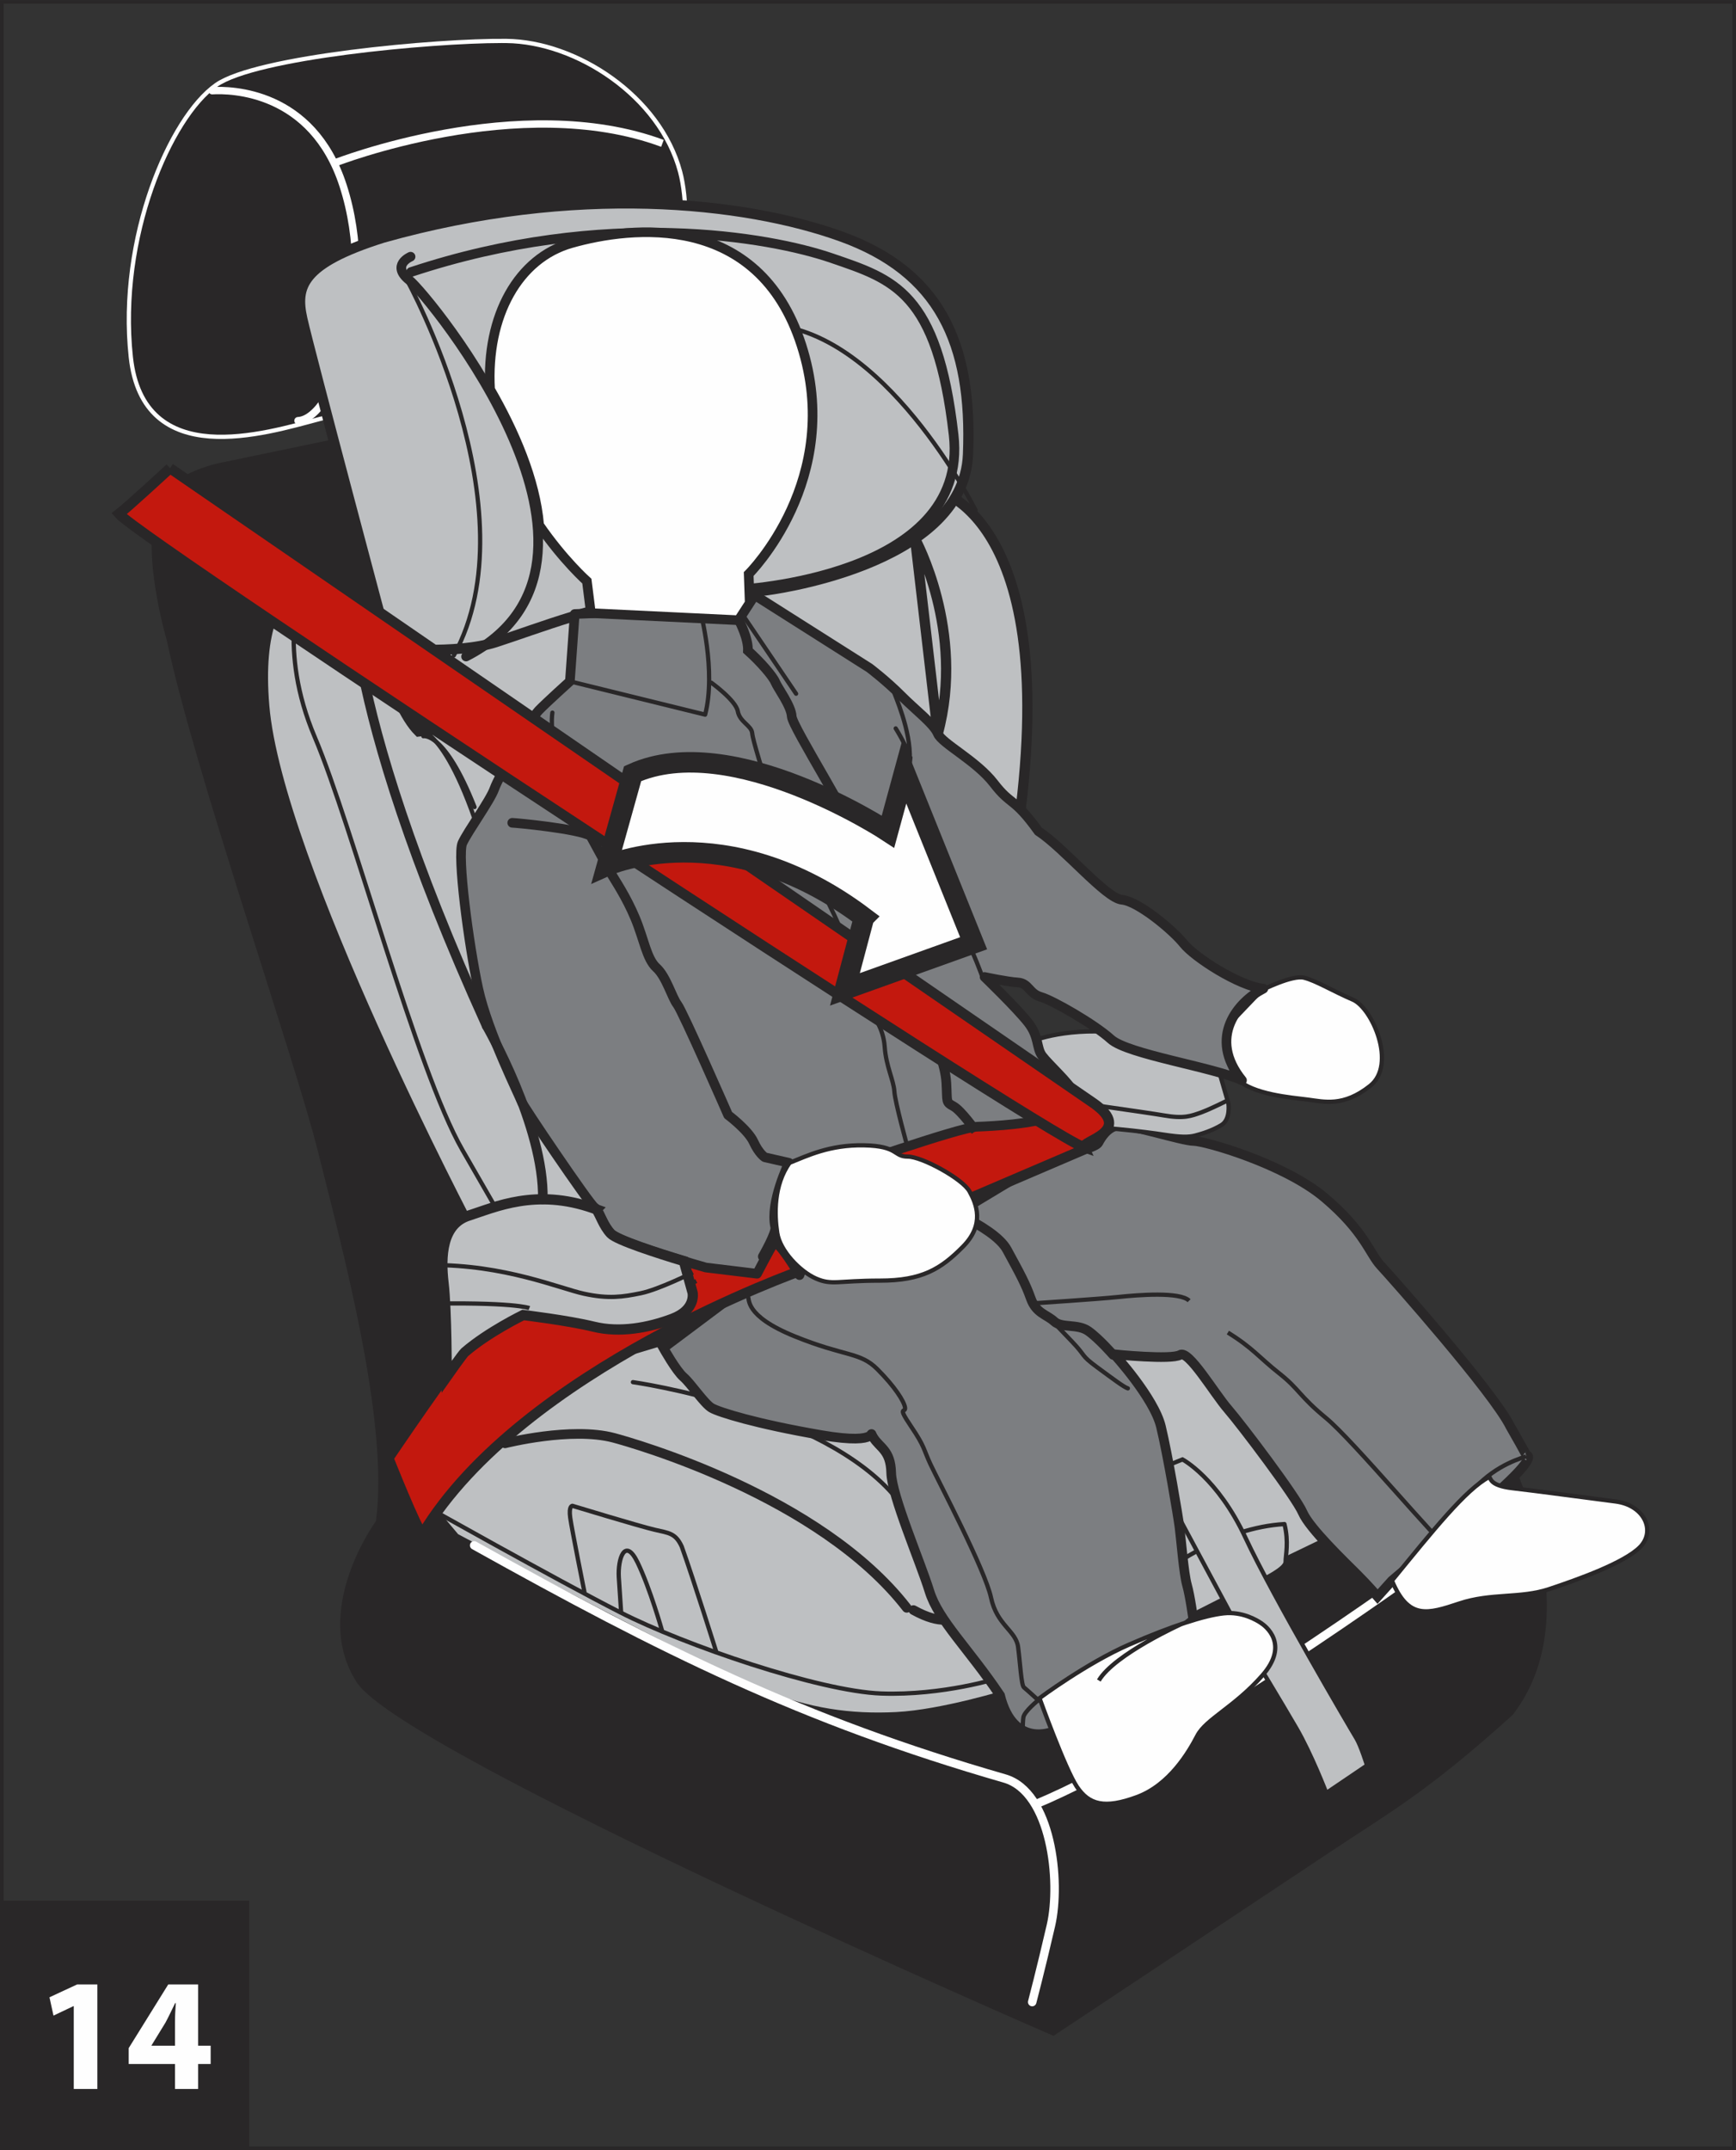 <?xml version="1.0" encoding="UTF-8"?>
<!DOCTYPE svg PUBLIC "-//W3C//DTD SVG 1.1//EN" "http://www.w3.org/Graphics/SVG/1.1/DTD/svg11.dtd">
<!-- Creator: CorelDRAW 2017 -->
<svg xmlns="http://www.w3.org/2000/svg" xml:space="preserve" width="41.915mm" height="51.892mm" version="1.1" style="shape-rendering:geometricPrecision; text-rendering:geometricPrecision; image-rendering:optimizeQuality; fill-rule:evenodd; clip-rule:evenodd"
viewBox="0 0 50891.96 63005.17"
 xmlns:xlink="http://www.w3.org/1999/xlink">
 <rect x="0" y="0" width="50891.96" height="63005.17" fill="#333333" stroke="none"/>
 <defs>
  <style type="text/css">
   <![CDATA[
    .str6 {stroke:#FEFEFE;stroke-width:248.9;stroke-miterlimit:3.864}
    .str7 {stroke:#292728;stroke-width:124.69;stroke-miterlimit:3.864}
    .str2 {stroke:#292728;stroke-width:282.29;stroke-miterlimit:3.864}
    .str0 {stroke:#292728;stroke-width:107.09;stroke-miterlimit:4}
    .str1 {stroke:#292728;stroke-width:300.26;stroke-miterlimit:3.864}
    .str10 {stroke:#292728;stroke-width:300.26;stroke-miterlimit:4}
    .str5 {stroke:#FEFEFE;stroke-width:215.88;stroke-miterlimit:3.864}
    .str11 {stroke:#292728;stroke-width:600.89;stroke-linecap:round;stroke-miterlimit:4}
    .str3 {stroke:#FEFEFE;stroke-width:248.9;stroke-linecap:round;stroke-linejoin:round;stroke-miterlimit:3.864}
    .str8 {stroke:#292728;stroke-width:124.69;stroke-linecap:round;stroke-linejoin:round;stroke-miterlimit:3.864}
    .str9 {stroke:#292728;stroke-width:282.29;stroke-linecap:round;stroke-linejoin:round;stroke-miterlimit:3.864}
    .str4 {stroke:#FEFEFE;stroke-width:215.88;stroke-linecap:round;stroke-linejoin:round;stroke-miterlimit:3.864}
    .fil8 {fill:none}
    .fil0 {fill:none;fill-rule:nonzero}
    .fil7 {fill:#7C7E81}
    .fil6 {fill:#FEFEFE;fill-rule:nonzero}
    .fil2 {fill:#BEC0C2;fill-rule:nonzero}
    .fil3 {fill:#7C7E81;fill-rule:nonzero}
    .fil1 {fill:#292728;fill-rule:nonzero}
    .fil9 {fill:#292728;fill-rule:nonzero}
    .fil4 {fill:#E11729;fill-rule:nonzero}
    .fil5 {fill:#C3180E;fill-rule:nonzero}
   ]]>
  </style>
 </defs>
 <g id="Слой_x0020_1">
  <polygon class="fil0 str0" points="53.54,62951.63 50838.42,62951.63 50838.42,53.54 53.54,53.54 "/>
  <g>
   <path class="fil1" d="M31111.81 59170c-33.39,128.58 -51.36,199.24 -51.36,199.24l51.36 -199.24zm-20092.07 -14593.62c0,0 -1917.16,2614.94 -565.31,4718.11 1351.24,2102.32 20416.74,10359.35 20428.88,10364.57l0.49 0c7.89,-5.22 6290.45,-4174.29 8082.31,-5369.02 1793.44,-1196.31 2838.95,-1745.36 5378.98,-4035.27 2390.08,-3089.07 -248.05,-7920.22 -248.05,-7920.22l-14049.55 -7808.03 -15439.16 -22659.06 -8059.49 1676.51c0,0 -1515.4,255.22 -1898.34,1148.35 -577.82,1348.33 241.62,4079.83 241.62,4079.83 785.93,3753.46 3737.55,12202.69 4434.48,14993.69 696.93,2790.51 2092.37,7921.92 1693.15,10810.53z"/>
  </g>
  <path class="fil2" d="M27365.15 14325.53c0,0 3985.24,724.73 2366.16,10720.69 -3056.65,1132.45 -11547.41,11298.87 -11547.41,11298.87l-4359.08 -271.49c0,0 -5695.03,-10813.21 -6079.31,-15386.47 -384.65,-4573.26 2274.85,-3961.2 2852.67,-3304.58 306.33,656.25 850.28,3226.64 1676.51,4052.87 1210.03,-136.23 1278.15,-203.49 1278.15,-203.49l-723.88 -2955.03 14536.19 -3951.37z"/>
  <path class="fil0 str1" d="M27365.15 14325.53c0,0 3985.24,724.73 2366.16,10720.69 -3056.65,1132.45 -11547.41,11298.87 -11547.41,11298.87l-4359.08 -271.49c0,0 -5695.03,-10813.21 -6079.31,-15386.47 -384.65,-4573.26 2274.85,-3961.2 2852.67,-3304.58 306.33,656.25 850.28,3226.64 1676.51,4052.87 1210.03,-136.23 1278.15,-203.49 1278.15,-203.49l-723.88 -2955.03 14536.19 -3951.37z"/>
  <path class="fil0 str2" d="M31334.12 32639.59l437.71 1047.7c0,0 -578.67,113.52 -884.03,682.36 -305,568.35 -609.51,751.69 -823.32,812.52 -213.69,61.68 -1658.42,589.35 -1658.42,589.35l-4899.75 1454.2 -996.71 741.85c0,0 -2620.04,1605.36 -3322.92,2053.39 -702.51,449.36 -3365.41,1941.69 -3568.91,2125.03 -204.22,183.7 -1341.04,1584.72 -1341.04,1584.72l-254.85 -741c0,0 -539.7,466.97 -570.17,761.64 -140.84,-71.15 -996.22,-2224.34 -996.22,-2224.34 0,0 904.19,-1717.55 1271.23,-2053.39 366.68,-336.69 1617.02,-1068.71 1657.7,-1140.22 40.67,-71.15 5611.13,-2236.36 5611.13,-2236.36l6126.78 -4005.64 4211.81 548.19z"/>
  <path class="fil0 str3" d="M3896.37 10453.57c350.41,3277.14 3836.14,2196.42 5459.48,1764.18 1623.33,-431.27 7329.17,-1213.43 7995.62,-1315.79 2730.16,-419.37 2919.45,-4375.84 2527.52,-5848.38 -584.13,-2194.72 -3009.42,-3769.73 -5035.86,-3792.07 -2025.59,-21.37 -7314.11,463.08 -8472.79,1280.7 -1318.34,928.71 -2847.94,4425.13 -2473.98,7911.36z"/>
  <path class="fil2" d="M29536.19 49504.3c0,0 -1936.1,600.04 -3269.01,666.45 -1333.39,66.05 -2537.48,-106.6 -3935.95,-666.45 -1399.32,-561.06 -8900.66,-4545.82 -8900.66,-4545.82l-1218.17 -1448.62 2296.71 -2602.07 5706.68 -1712.94 6792.39 2388.74 2528.01 7920.71z"/>
  <path class="fil1" d="M6370.22 2541.73c-1318.82,929.44 -2848.06,4425.01 -2474.1,7911.6 350.77,3277.27 3836.14,2196.54 5459.97,1764.78 1622.85,-432.24 7328.68,-1213.92 7995.14,-1316.27 2730.65,-418.89 2919.94,-4374.99 2527.64,-5848.38 -584.25,-2194.35 -3009.54,-3770.22 -5035.86,-3791.59 -42.86,-0.85 -88.27,-0.85 -134.53,-0.85 -2116.41,0 -7204.11,481.05 -8338.26,1280.7z"/>
  <path class="fil0 str4" d="M6220.52 2657.8c541.15,-31.57 2934.75,-7.04 3837.84,2782.74 1020.75,3154.64 -234.7,6833.06 -1322.22,6887.09"/>
  <path class="fil0 str5" d="M9825.12 4770.08c0,0 5407.63,-2120.66 9594.92,-569.32"/>
  <path class="fil2 str1" d="M22433.95 17302.42c0,0 5807.7,-690.37 5943.93,-3985.12 135.26,-3294.75 -860.6,-5355.43 -3713.64,-6386.01 -2852.67,-1029.73 -7810.58,-1550.12 -13437.98,34.24 -2400.76,758.61 -2570.38,1438.78 -2366.52,2367.01 203.86,928.23 2536.51,9656.23 2536.51,9656.23 0,0 1969.01,204.34 3134.97,-169.98 1166.81,-373.6 3203.44,-1189.88 5015.7,-1335.94 1812.26,-146.55 2887.03,-180.42 2887.03,-180.42z"/>
  <path class="fil0 str6" d="M41796.55 45864.73c0,0 -7251.7,5268.86 -11452.7,7014.34"/>
  <path class="fil0 str7" d="M21014.35 48458.05c0,0 -683.21,-2173.35 -1028.88,-3137.15 -181.52,-394.85 -370.44,-394.85 -798.8,-494.29 -428.36,-98.47 -2404.65,-699.48 -2404.65,-699.48 0,0 -115.22,-7.28 -65.93,346.16 49.29,353.32 419.37,2192.66 419.37,2192.66m12146.11 2508.22c0,0 -1639.24,518.33 -3450.16,452.76 -1811.04,-66.41 -5765.81,-1416.08 -7650.43,-2379.39 -1884.62,-962.83 -5836.84,-3186.33 -5836.84,-3186.33"/>
  <path class="fil0 str8" d="M19405.1 47775.09c0,0 -343.61,-1219.87 -712.83,-1985.4 -370.08,-765.41 -583.77,-106.12 -551.59,428.36 33.39,534.96 66.78,1010.91 66.78,1010.91"/>
  <path class="fil0 str9" d="M14805.73 42296.06c0,0 1940.35,-493.44 3187.18,-161.85 573.08,152.86 6045.07,1703.47 8588.5,4981.83m1357.8 296.01c0,0 -329.89,231.66 -1161.22,-230.45"/>
  <path class="fil0 str8" d="M18554.82 40502.74c0,0 5596.07,791.03 7732.63,3416.77"/>
  <path class="fil0 str7" d="M38420.21 44143.53c0,0 -1998.39,-155.9 -4518.87,1524.87"/>
  <polygon class="fil2" points="39079.75,45008.01 34533.92,47198.48 31380.62,39574.64 35011.94,39228.12 "/>
  <polygon class="fil0 str7" points="39079.75,45008.01 34533.92,47198.48 31380.62,39574.64 35011.94,39228.12 "/>
  <path class="fil2" d="M34286.72 45954.45c0,0 1556.92,-1186.84 3367.84,-1293.08 131.98,527.67 33.03,914.51 33.03,1111.93 0,197.42 -650.18,511.41 -797.95,577.33 -148.25,65.56 -2306.54,1160.86 -2306.54,1160.86l-296.38 -1557.04z"/>
  <path class="fil0 str8" d="M34286.72 45954.45c0,0 1556.92,-1186.84 3367.84,-1293.08 131.98,527.67 33.03,914.51 33.03,1111.93 0,197.42 -650.18,511.41 -797.95,577.33 -148.25,65.56 -2306.54,1160.86 -2306.54,1160.86l-296.38 -1557.04z"/>
  <path class="fil2" d="M34213.51 42949.4l452.28 -181.64c0,0 1029.37,544.07 1844.43,2289.91 814.7,1744.99 3120.76,5663.82 3252.74,5878.37 131.86,214.18 313.13,798.43 313.13,798.43l-1194.25 807.78c0,0 -436.01,-1136.82 -881,-1902.59 -445.11,-765.89 -1243.06,-2082.53 -1243.06,-2082.53l-2494.62 -4644.41 -49.66 -963.32z"/>
  <path class="fil0 str7" d="M34213.51 42949.4l452.28 -181.64c0,0 1029.37,544.07 1844.43,2289.91 814.7,1744.99 3120.76,5663.82 3252.74,5878.37 131.86,214.18 313.13,798.43 313.13,798.43l-1194.25 807.78c0,0 -436.01,-1136.82 -881,-1902.59 -445.11,-765.89 -1243.06,-2082.53 -1243.06,-2082.53l-2494.62 -4644.41 -49.66 -963.32z"/>
  <path class="fil3" d="M28387.23 35514.48l3035.65 -1829.01 363.16 -6.44c0,0 356.48,-84.38 415.97,-197.06 59.13,-112.19 249.75,-455.31 579.88,-501.93 330.74,-46.26 1875.27,455.31 2211.11,455.31 335.35,0 2658.16,665.97 3833.11,1656.36 1174.46,989.42 1318.82,1635.72 1648.59,1992.56 330.74,356.72 3304.22,3708.9 3803.24,4720.18 481.78,840.81 466,840.81 466,840.81 0,0 358.42,-31.33 -669.12,918.39 -108.79,62.53 -3269.01,2755.42 -3269.01,2755.42l-420.1 466.85c0,0 -264.81,-310.95 -607.45,-653.22 -342.64,-342.64 -1385.24,-1338.98 -1587.76,-1806.31 -202.16,-466.85 -1790.4,-2568.2 -2194.84,-3035.04 -404.32,-467.33 -1152.12,-1743.29 -1401.02,-1587.88 -249.27,155.53 -1930.03,-15.78 -1930.03,-15.78 0,0 1167.17,1276.81 1369.33,2116.77 203.01,840.81 498.66,2600.37 544.92,2958.06 47.11,358.06 124.57,1354.4 217.94,1681.13 93.37,326.85 186.74,1027.18 186.74,1027.18l-4109.33 3269.37c0,0 -1167.66,513.59 -1556.56,-1058.75 -918.76,-1369.45 -1806.67,-2194.84 -2070.51,-3050.58 -264.81,-857.08 -1105.98,-2802.53 -1121.4,-3471.65 -15.42,-669 -342.27,-731.17 -529.01,-1042.97 -187.22,-311.8 373.96,264.32 -1525.72,-62.53 -1898.83,-326.37 -2988.9,-669.49 -3206.84,-793.21 -218.55,-124.69 -606.96,-716.23 -825.02,-903.82 -218.06,-185.89 -591.54,-855.74 -591.54,-855.74l5074.83 -3798.51 3864.8 -187.95z"/>
  <path class="fil0 str7" d="M35995.41 39049.51c732.02,451.43 917.91,732.02 1510.3,1198.86 591.42,466.85 575.63,653.58 1369.7,1307.65 793.33,653.7 3346.59,3720.07 3564.66,3782.6m-12157.28 -7144.98c0,0 1914.61,-125.06 2506.15,-187.22 591.42,-62.53 1805.82,-155.41 2070.51,108.91m-12936.9 -124.33c62.53,62.65 -124.21,560.7 1370.3,1167.3 1494.39,606.96 1914.98,451.79 2428.2,965.38 513.95,514.08 778.28,934.18 809.97,1120.06 31.2,187.71 -249.27,-77.1 170.83,545.77 420.22,622.38 358.18,653.58 576.12,1120.43 218.06,467.33 1603.3,3097.69 1774.62,3907.66 170.83,808.75 731.53,965.02 793.7,1447.4 62.53,482.75 93.73,1120.91 171.32,1182.96 77.95,62.17 420.22,373.96 420.22,373.96 0,0 -404.44,326.37 -435.64,497.81 -31.33,171.32 -15.91,700.69 -15.91,700.69"/>
  <path class="fil0 str9" d="M30219.64 38053.54c156.26,435.64 467.21,466.85 685.27,669.49 218.06,202.16 685.27,62.04 996.71,279.62 310.58,218.06 731.65,700.81 731.65,700.81m-5417.96 -4498.71c0,0 1914.98,700.21 2304.36,1416.44 389.38,716.6 544.43,996.34 699.96,1432.35"/>
  <path class="fil0 str8" d="M30847.73 38709.91c0,0 137.56,145.7 575.76,601.01 437.71,455.31 239.43,386.35 729.47,747.44 489.55,360.12 798.8,592.75 910.62,626.63"/>
  <path class="fil0 str7" d="M44744.05 42676.7c-62.17,31.2 -855.86,218.43 -1509.93,934.18"/>
  <path class="fil0 str2" d="M27938.23 34737.05l3484.4 -1051.46 363.28 -6.44c0,0 356.84,-84.87 416.34,-197.54 58.64,-112.19 249.27,-455.31 579.52,-501.57 331.1,-46.26 1875.27,455.31 2210.99,455.31 335.47,0 2658.29,666.09 3833.23,1656 1174.46,989.78 1319.19,1636.2 1648.59,1993.05 330.62,356.72 3304.1,3708.41 3803.12,4720.18 481.9,840.81 466.48,840.81 466.48,840.81 0,0 358.54,-31.33 -669.49,918.27 -108.42,62.17 -3269.01,2755.42 -3269.01,2755.42l-420.22 466.97c0,0 -264.2,-311.43 -606.96,-653.22 -342.64,-343.12 -1385.6,-1338.98 -1588.25,-1806.31 -201.67,-466.85 -1789.92,-2568.2 -2194.72,-3035.53 -404.32,-467.33 -1152.24,-1743.29 -1401.02,-1587.4 -249.39,155.41 -1930.15,-16.27 -1930.15,-16.27 0,0 1167.3,1276.81 1369.45,2117.26 203.01,840.81 498.53,2599.89 545.28,2957.94 46.62,358.18 124.21,1354.03 217.58,1681.25 93.73,326.85 187.1,1026.7 187.1,1026.7l-4109.82 3269.5c0,0 -1167.54,513.95 -1556.56,-1058.51 -918.76,-1369.7 -1806.19,-2194.72 -2070.51,-3050.95 -264.69,-856.59 -1105.98,-2802.16 -1120.91,-3471.17 -15.91,-669.49 -342.27,-731.53 -529.37,-1042.97 -186.86,-311.8 373.84,264.2 -1525.72,-62.53 -1898.83,-326.37 -2988.9,-669.49 -3206.97,-793.7 -217.94,-124.69 -606.96,-715.75 -824.9,-903.34 -217.58,-186.37 -591.18,-855.86 -591.18,-855.86l5074.47 -3798.38 3415.92 -965.5z"/>
  <path class="fil4" d="M13052.24 19110.06c-13.72,20.64 -216.73,590.69 -216.73,590.69 0,0 -1453.23,547.83 -1462.34,527.31 -9.83,-20.16 -408.2,-1118 -408.2,-1118l2087.27 0z"/>
  <polyline class="fil0 str8" points="11806.03,19204.52 11893.32,19428.17 12197.84,19238.4 "/>
  <path class="fil0 str8" d="M13052.24 19110.06c-13.72,20.64 -216.73,590.69 -216.73,590.69 0,0 -1453.23,547.83 -1462.34,527.31 -9.83,-20.16 -408.2,-1118 -408.2,-1118l2087.27 0z"/>
  <path class="fil2" d="M30172.17 30545.64c0,0 917.91,-432.97 2538.81,-294.68 1619.93,138.78 2937.06,832.31 2937.06,832.31l363.64 1255.44c0,0 68.96,468.55 -208.23,632.58 -277.07,164.88 -563.25,250.97 -762.37,303.66 -199.24,51.48 -424.47,51.48 -926.89,-25.62 -502.54,-78.43 -2079.13,-278.04 -2988.9,-225.35 -849.43,-806.08 -953.12,-2478.35 -953.12,-2478.35z"/>
  <path class="fil0 str7" d="M35985.21 32248.39c-234.21,115.59 -585.23,284.24 -770.99,350.41 -294.31,104.18 -502.42,191.11 -1099.91,86.93 -466.6,-81.23 -2625.87,-383.8 -3552.4,-512.86"/>
  <path class="fil0 str7" d="M30172.17 30545.64c0,0 917.91,-432.97 2538.81,-294.68 1619.93,138.78 2937.06,832.31 2937.06,832.31l363.64 1255.44c0,0 68.96,468.55 -208.23,632.58 -277.07,164.88 -563.25,250.97 -762.37,303.66 -199.24,51.48 -424.47,51.48 -926.89,-25.62 -502.54,-78.43 -2079.13,-278.04 -2988.9,-225.35 -849.43,-806.08 -953.12,-2478.35 -953.12,-2478.35z"/>
  <path class="fil5" d="M23506.18 37225.72c0,0 -8199.11,2876.71 -11122.45,7727.53 -140.84,-71.51 -996.71,-2224.71 -996.71,-2224.71 0,0 1972.89,-2919.09 2339.57,-3254.93 366.68,-336.69 1617.39,-1068.71 1658.06,-1140.22 40.67,-71.03 5611.13,-2236.73 5611.13,-2236.73l6126.3 -4005.28 4211.81 548.19 437.83 1047.7 -8265.53 3538.43z"/>
  <path class="fil0 str10" d="M23506.18 37225.72c0,0 -8199.11,2876.71 -11122.45,7727.53 -140.84,-71.51 -996.71,-2224.71 -996.71,-2224.71 0,0 1972.89,-2919.09 2339.57,-3254.93 366.68,-336.69 1617.39,-1068.71 1658.06,-1140.22 40.67,-71.03 5611.13,-2236.73 5611.13,-2236.73l6126.3 -4005.28 4211.81 548.19 437.83 1047.7 -8265.53 3538.43z"/>
  <path class="fil6" d="M36995.64 29012.4c0,0 882.33,-444.14 1225.82,-363.28 343.49,81.47 874.68,403.95 1440.48,645.93 565.44,242.47 1291.38,1898.83 504.61,2524.61 -787.26,625.78 -1352.21,463.81 -1824.28,403.95 -471.22,-60.83 -1635.84,-148.73 -2079.98,-613.03 -444.14,-463.81 -787.75,-1763.45 -787.75,-1763.45l1521.1 -834.74z"/>
  <path class="fil0 str8" d="M12211.19 21373.26c0,0 879.42,-209.44 2021.7,3605.21"/>
  <path class="fil0 str9" d="M10350 16736.62c0,0 -554.63,3464.73 3917.13,13324.82"/>
  <path class="fil0 str8" d="M28599.34 14948.16c0,0 -2706.25,-5399.5 -6181.66,-5433.37"/>
  <path class="fil0 str9" d="M12036.35 7521.98c0,0 -588.02,248.05 -33.88,690.01 554.75,442.56 7025.99,8275.85 1660.73,11026.53"/>
  <path class="fil0 str8" d="M11934.24 8211.98c0,0 3702.95,6736.41 1370.67,10993.14"/>
  <path class="fil7" d="M22006.32 17365.67l3483.67 2208.8c0,0 494.65,373.96 927.38,809.6 432.97,435.16 956.88,826.24 1075.02,1114.12 117.77,287.39 1131.23,792.36 1645.19,1461 514.93,669 575.76,383.8 1304.37,1399.32 747.8,484.94 1976.29,1968.16 2447.87,2007.98 471.09,40.8 1487.96,882.82 1810.07,1286.28 323.82,403.95 1622.97,1238.81 2336.17,1319.31 -747.07,383.8 -1641.79,1427.61 -625.78,2686.09 -854.16,-390.72 -3351.69,-760.79 -3843.92,-1205.42 -491.25,-444.14 -1702.98,-1137.55 -2053.39,-1238.69 -349.92,-100.17 -349.92,-403.47 -672.89,-423.62 -322.97,-20.52 -976.19,-161 -976.19,-161 0,0 948.75,915.36 1279,1338.86 330.25,424.59 229.11,734.2 411.24,976.19 181.64,242.47 814.7,814.7 894.72,1036.65 80.98,221.83 -100.65,774.39 -100.65,774.39 0,0 121.66,-262.14 -491.25,-40.67 -612.91,222.68 -1682.46,283.02 -2214.87,302.81 -532.41,20.52 -4166.76,1299.52 -4166.76,1299.52l-1037.02 3048.88c0,0 -648.97,-1264.43 -757.27,-1102.94 -107.94,161 -488.34,1062.63 -488.34,1062.63l-1500.83 -182c0,0 -2524.61,-713.56 -2787.59,-995.01 -262.14,-283.63 -335.35,-674.22 -483.96,-775.24 -148.73,-100.78 -2121.14,-3008.69 -2140.81,-3109.71 -20.16,-101.14 -976.19,-1992.56 -1258.84,-3291.71 -282.78,-1298.3 -625.9,-3917.49 -464.42,-4267.9 161.48,-349.92 814.7,-1245.61 935.51,-1588.25 121.17,-343.12 1057.17,-2046.11 1299.52,-2295.37 242.1,-249.27 915.36,-855.01 915.36,-855.01l141.33 -1972.41 532.41 -20.16 4625.96 -607.32z"/>
  <path class="fil8 str7" d="M36995.64 29012.4c0,0 882.33,-444.14 1225.82,-363.28 343.49,81.47 874.68,403.95 1440.48,645.93 565.44,242.47 1291.38,1898.83 504.61,2524.61 -787.26,625.78 -1352.21,463.81 -1824.28,403.95 -471.22,-60.83 -1635.84,-148.73 -2079.98,-613.03 -444.14,-463.81 -190.62,-1632.81 -190.62,-1632.81l923.98 -965.38z"/>
  <path class="fil8 str8" d="M20530.39 17912.65c0,0 471.22,1750.21 141.45,3028.73l-3965.09 -975.7m4940.79 -2134.38l1690.23 2497.65m-1286.28 1157.7c20.03,229.23 330.62,1164.62 349.92,1305.95 20.52,141.45 2235.39,4179.63 2295.37,4611.02 60.83,431.27 121.66,403.47 323.45,895.2 202.16,492.1 229.6,1049.89 410.75,1258.84 181.64,209.08 464.3,559 504.97,1124.31 40.31,565.44 262.14,976.19 282.66,1298.79 19.79,323.33 390.23,1649.44 390.23,1649.44m-5755.49 -13624.23c0,0 713.68,511.77 774.51,834.37 59.98,323.33 403.47,416.7 423.62,646.3m4146.61 -1238.69c20.52,100.65 511.89,1157.7 472.07,2013.08 0,-262.99 -411.72,-916.21 -411.72,-916.21m430.91 855.01c0,0 -120.32,883.18 61.32,1609.25 181.64,726.8 430.42,1649.07 633.06,1932.22 201.67,283.02 302.45,733.72 342.64,1096.87 40.67,363.28 -201.67,545.28 60.83,625.78 262.14,80.98 491.25,47.6 612.54,229.23 121.17,182 383.31,888.28 383.31,888.28"/>
  <path class="fil8 str9" d="M15016.76 24111.68c101.14,0 1945.09,174.72 2295.37,383.8l583.04 1070.77c141.33,241.62 460.9,707.25 723.03,1332.54 262.5,626.26 336.2,1198.14 626.14,1460.64 289.58,262.14 451.06,867.76 612.54,1077.2 161.48,209.08 1488.08,3237.81 1488.08,3237.81 0,0 585.47,436.86 746.47,787.26 161.97,350.77 330.25,451.43 330.25,451.43l706.76 161.48c0,0 -564.95,1157.82 -403.47,1871.87 60.83,140.48 -363.64,875.05 -363.64,875.05"/>
  <path class="fil8 str8" d="M16349.91 22097.26c-249.27,-684.91 -155.9,-1213.8 -155.9,-1213.8m1120.91 3642.49c34.36,-136.71 -959.8,-2414.48 -965.02,-2428.69"/>
  <path class="fil8 str2" d="M27951.59 32418.61c232.15,128.46 651.4,724.25 651.4,724.25m-6926.07 -14935.77c0,0 264.69,499.38 248.9,859.63 368.38,328.55 731.53,748.29 804.02,924.34 72.36,176.42 464.66,691.71 480.57,1004.35 16.27,312.28 1834.48,3141.04 2244.01,4241.43 408.2,1100.76 232.15,1768.06 376.03,2040.52 144.36,272.46 409.05,699.84 352.96,940.13 -56.09,240.28 616.31,854.53 931.99,1599.9 315.32,745.25 595.06,1351.36 627.6,1920.56 32.54,568.47 -23.55,552.57 208.59,680.66"/>
  <path class="fil8 str9" d="M22006.32 17365.67l3483.67 2208.8c0,0 494.65,373.96 927.38,809.6 432.97,435.16 956.88,826.24 1075.02,1114.12 117.77,287.39 1131.23,792.36 1645.19,1461 514.93,669 575.76,383.8 1304.37,1399.32 747.8,484.94 1976.29,1968.16 2447.87,2007.98 471.09,40.8 1487.96,882.82 1810.07,1286.28 323.82,403.95 1622.97,1238.81 2336.17,1319.31 -747.07,383.8 -1641.79,1427.61 -625.78,2686.09 -854.16,-390.72 -3351.69,-760.79 -3843.92,-1205.42 -491.25,-444.14 -1702.98,-1137.55 -2053.39,-1238.69 -349.92,-100.17 -349.92,-403.47 -672.89,-423.62 -322.97,-20.52 -976.19,-161 -976.19,-161 0,0 948.75,915.36 1279,1338.86 330.25,424.59 229.11,734.2 411.24,976.19 181.64,242.47 814.7,814.7 894.72,1036.65 80.98,221.83 -100.65,774.39 -100.65,774.39 0,0 121.66,-262.14 -491.25,-40.67 -612.91,222.68 -1682.46,283.02 -2214.87,302.81 -532.41,20.52 -4166.76,1299.52 -4166.76,1299.52l-1037.02 3048.88c0,0 -648.97,-1094.81 -757.27,-933.33 -107.94,161.48 -488.34,893.02 -488.34,893.02l-1500.83 -182c0,0 -2524.61,-713.56 -2787.59,-995.01 -262.14,-283.63 -335.35,-674.22 -483.96,-775.24 -148.73,-100.78 -2121.14,-3008.69 -2140.81,-3109.71 -20.16,-101.14 -976.19,-1992.56 -1258.84,-3291.71 -282.78,-1298.3 -625.9,-3917.49 -464.42,-4267.9 161.48,-349.92 814.7,-1245.61 935.51,-1588.25 121.17,-343.12 1057.17,-2046.11 1299.52,-2295.37 242.1,-249.27 915.36,-855.01 915.36,-855.01l141.33 -1972.41 532.41 -20.16 4625.96 -607.32zm-367.89 -87.91c0,0 6794.21,-329.77 6317.89,-4529.55 -476.32,-4198.94 -1764.78,-4562.94 -3577.04,-5185.32 -1812.26,-621.89 -6624.1,-1482.01 -12329.45,408.57"/>
  <path class="fil6" d="M21978.15 17670.19l-29.99 -848.09c0,0 2810.78,-2780.31 1547.21,-6706.3 -1263.21,-3925.75 -4985.35,-3493.14 -6753.53,-2988.54 -1534.7,437.83 -2497.17,2108.64 -2375.02,4283.32 707.61,1223.75 1326.11,2644.08 1439.15,3977.47 701.66,1021.6 1398.47,1641.79 1398.47,1641.79l117.77 937.21 4328.73 207.74 327.22 -504.61z"/>
  <path class="fil0 str2" d="M21978.15 17670.19l-29.99 -848.09c0,0 2810.78,-2780.31 1547.21,-6706.3 -1263.21,-3925.75 -4985.35,-3493.14 -6753.53,-2988.54 -1534.7,437.83 -2497.17,2108.64 -2375.02,4283.32 707.61,1223.75 1326.11,2644.08 1439.15,3977.47 701.66,1021.6 1398.47,1641.79 1398.47,1641.79l117.77 937.21 4328.73 207.74 327.22 -504.61z"/>
  <path class="fil6" d="M23148.61 34074.48c511.89,-201.79 1165.11,-531.56 2181,-511.89 1016.86,20.16 855.38,330.25 1279.85,330.25 423.62,0 1608.4,653.22 1810.19,1016.37 202.16,363.28 457.37,968.9 -188.92,1621.76 -645.45,653.22 -1197.65,996.71 -2436.34,996.71 -1238.69,0 -1407.46,141.33 -1871.39,-60.47 -464.3,-202.16 -1056.69,-807.3 -1137.18,-1339.83 -81.35,-531.07 -108.42,-1399.69 362.79,-2052.91z"/>
  <path class="fil0 str7" d="M23148.61 34074.48c511.89,-201.79 1165.11,-531.56 2181,-511.89 1016.86,20.16 855.38,330.25 1279.85,330.25 423.62,0 1608.4,653.22 1810.19,1016.37 202.16,363.28 457.37,968.9 -188.92,1621.76 -645.45,653.22 -1197.65,996.71 -2436.34,996.71 -1238.69,0 -1407.46,141.33 -1871.39,-60.47 -464.3,-202.16 -1056.69,-807.3 -1137.18,-1339.83 -81.35,-531.07 -108.42,-1399.69 362.79,-2052.91zm-2735.75 3465.22c0,0 -996.34,497.68 -1525.72,606.84 -529.01,109.27 -949.6,171.44 -1665.71,15.91m-1603.3 419.74c0,0 -467.33,-185.89 -3206.48,-124.21"/>
  <path class="fil2" d="M17484.3 35439.69l-91.67 -33.03c-1681.13,-591.54 -2879.63,-30.84 -3658.27,218.06 -778.28,249.27 -825.02,1183.44 -731.17,1977.63 93.37,794.06 93.37,2739.51 93.37,2739.51 0,0 465.51,-661.35 529.01,-716.6 684.79,-591.42 1712.45,-1089.59 1712.45,-1089.59 0,0 1307.65,156.26 2070.51,342.64 762.86,186.74 1603.18,31.2 2303.99,-233.48 700.69,-264.69 591.54,-762.86 591.54,-762.86l-256.55 -926.89c-766.38,-232.15 -1966.09,-617.16 -2143,-806.93 -221.46,-239.43 -308.4,-555.96 -420.22,-708.46z"/>
  <path class="fil0 str1" d="M17484.3 35439.69l-91.67 -33.03c-1681.13,-591.54 -2879.63,-30.84 -3658.27,218.06 -778.28,249.27 -825.02,1183.44 -731.17,1977.63 93.37,794.06 93.37,2739.51 93.37,2739.51 0,0 465.51,-661.35 529.01,-716.6 684.79,-591.42 1712.45,-1089.59 1712.45,-1089.59 0,0 1307.65,156.26 2070.51,342.64 762.86,186.74 1603.18,31.2 2303.99,-233.48 700.69,-264.69 591.54,-762.86 591.54,-762.86l-256.55 -926.89c-766.38,-232.15 -1966.09,-617.16 -2143,-806.93 -221.46,-239.43 -308.4,-555.96 -420.22,-708.46z"/>
  <path class="fil6" d="M36965.04 47559.57c121.17,79.65 855.86,613.76 40.31,1539.8 -814.7,925.68 -1649.56,1276.93 -1901.86,1760.41 -251.33,483.6 -815.92,1448.62 -1771.95,1801.21 -955.67,352.47 -1409.16,222.68 -1760.9,-300.75 -351.26,-524.28 -1096.87,-2597.34 -1096.87,-2597.34 0,0 1380.02,-1025.85 2627.33,-1569.91 1246.82,-543.94 2214.02,-854.41 2767.44,-914.87 552.93,-60.83 976.19,202.16 1096.51,281.44z"/>
  <path class="fil0 str7" d="M36965.04 47559.57c121.17,79.65 855.86,613.76 40.31,1539.8 -814.7,925.68 -1649.56,1276.93 -1901.86,1760.41 -251.33,483.6 -815.92,1448.62 -1771.95,1801.21 -955.67,352.47 -1409.16,222.68 -1760.9,-300.75 -351.26,-524.28 -1096.87,-2597.34 -1096.87,-2597.34 0,0 1380.02,-1025.85 2627.33,-1569.91 1246.82,-543.94 2214.02,-854.41 2767.44,-914.87 552.93,-60.83 976.19,202.16 1096.51,281.44zm-2307.88 21.01c0,0 -1977.99,887.07 -2444.47,1664.49"/>
  <path class="fil6" d="M43654.1 43283.54c62.89,31.2 0,248.78 685.27,327.22 684.91,77.46 2163.88,280.11 3020.11,388.53 856.23,109.64 1183.57,872.5 716.23,1339.34 -466.85,466.48 -1821.73,949.23 -2662.05,1229.34 -840.81,280.47 -1696.67,109.15 -2630.85,420.59 -934.18,310.95 -1494.39,482.75 -1976.78,-669.49 1198.14,-1463.19 2163.52,-2677.11 2848.06,-3035.53z"/>
  <path class="fil0 str7" d="M43654.1 43283.54c62.89,31.2 0,248.78 685.27,327.22 684.91,77.46 2163.88,280.11 3020.11,388.53 856.23,109.64 1183.57,872.5 716.23,1339.34 -466.85,466.48 -1821.73,949.23 -2662.05,1229.34 -840.81,280.47 -1696.67,109.15 -2630.85,420.59 -934.18,310.95 -1494.39,482.75 -1976.78,-669.49 1198.14,-1463.19 2163.52,-2677.11 2848.06,-3035.53m-28135.65 -4951.47c0,0 -467.82,-186.37 -3206.97,-124.21m8001.21 -918.88c0,0 -995.86,498.66 -1525.72,607.45 -529.01,109.15 -949.23,171.32 -1665.83,15.42 -715.63,-155.53 -2334.71,-855.86 -4482.81,-839.96"/>
  <path class="fil0 str9" d="M14267.25 30061.68c0,0 1695.33,2950.78 1645.19,5082.97"/>
  <path class="fil0 str8" d="M12411.53 21573.72c0,0 622.38,-148.61 1499.98,2076.1m1191.58 -2262.47c-862.66,91.67 -1738.07,111.46 -2210.14,-91.18"/>
  <path class="fil0 str7" d="M8854.15 17039.19c-33.88,101.5 -724.37,1982.36 373.96,4563.06 1098.57,2580.22 2978.95,9747.9 4324.84,12091.23 358.42,622.87 661.23,1149.69 914.39,1588.25"/>
  <path class="fil2 str1" d="M26827.64 15797.22c0,0 1479.09,2689.85 664.88,5700.98l-664.88 -5700.98z"/>
  <path class="fil0 str3" d="M13900.33 45286.3c5513.87,3072.44 9607.42,5118.54 15549.29,6830.15 1372.37,394.97 1658.42,3013.31 1358.65,4309.43 -299.41,1295.27 -548.68,2242.31 -548.68,2242.31"/>
  <path class="fil5" d="M4984.01 13720.03c0,0 -1238.69,1141.07 -1495.24,1338.13 719.15,832.19 27021.9,18128.65 28285.97,18560.77 -86.93,-186.37 1481.52,-447.54 289.09,-1286.65 -220.61,-155.53 -27079.82,-18612.25 -27079.82,-18612.25z"/>
  <path class="fil0 str10" d="M4984.01 13720.03c0,0 -1238.69,1141.07 -1495.24,1338.13 719.15,832.19 27021.9,18128.65 28285.97,18560.77 -86.93,-186.37 1481.52,-447.54 289.09,-1286.65 -220.61,-155.53 -27079.82,-18612.25 -27079.82,-18612.25z"/>
  <path class="fil6" d="M25329.6 26885.19l-560.21 2107.42 3773.13 -1351.48 -2029.47 -5034.16 -480.93 1763.08c0,0 -4571.2,-3013.79 -7486.4,-1698.73l-753.87 2698.48c0,0 3468.25,-1555.34 7537.76,1515.4z"/>
  <path class="fil0 str11" d="M25329.6 26885.19l-560.21 2107.42 3773.13 -1351.48 -2029.47 -5034.16 -480.93 1763.08c0,0 -4571.2,-3013.79 -7486.4,-1698.73l-753.87 2698.48c0,0 3468.25,-1555.34 7537.76,1515.4z"/>
  <polygon class="fil9" points="22.34,62982.83 7307.31,62982.83 7307.31,55697.86 22.34,55697.86 "/>
  <path class="fil6" d="M2162.3 61214.77l691.83 0 0 -3062.48 -593 0 -810.7 376.63 117.53 536.9 584.98 -277.8 9.35 0 0 2426.75zm3646.13 0l0 -730.56 367.28 0 0 -536.9 -367.28 0 0 -1795.02 -876.14 0 -1159.28 1865.8 0 466.12 1356.95 0 0 730.56 678.47 0zm-1366.3 -1267.46l0 -9.35 410.02 -669.12c104.18,-193.66 184.31,-372.63 283.14,-570.29l18.7 0c-14.69,197.67 -24.04,385.98 -24.04,570.29l0 678.47 -687.82 0z"/>
 </g>
</svg>
